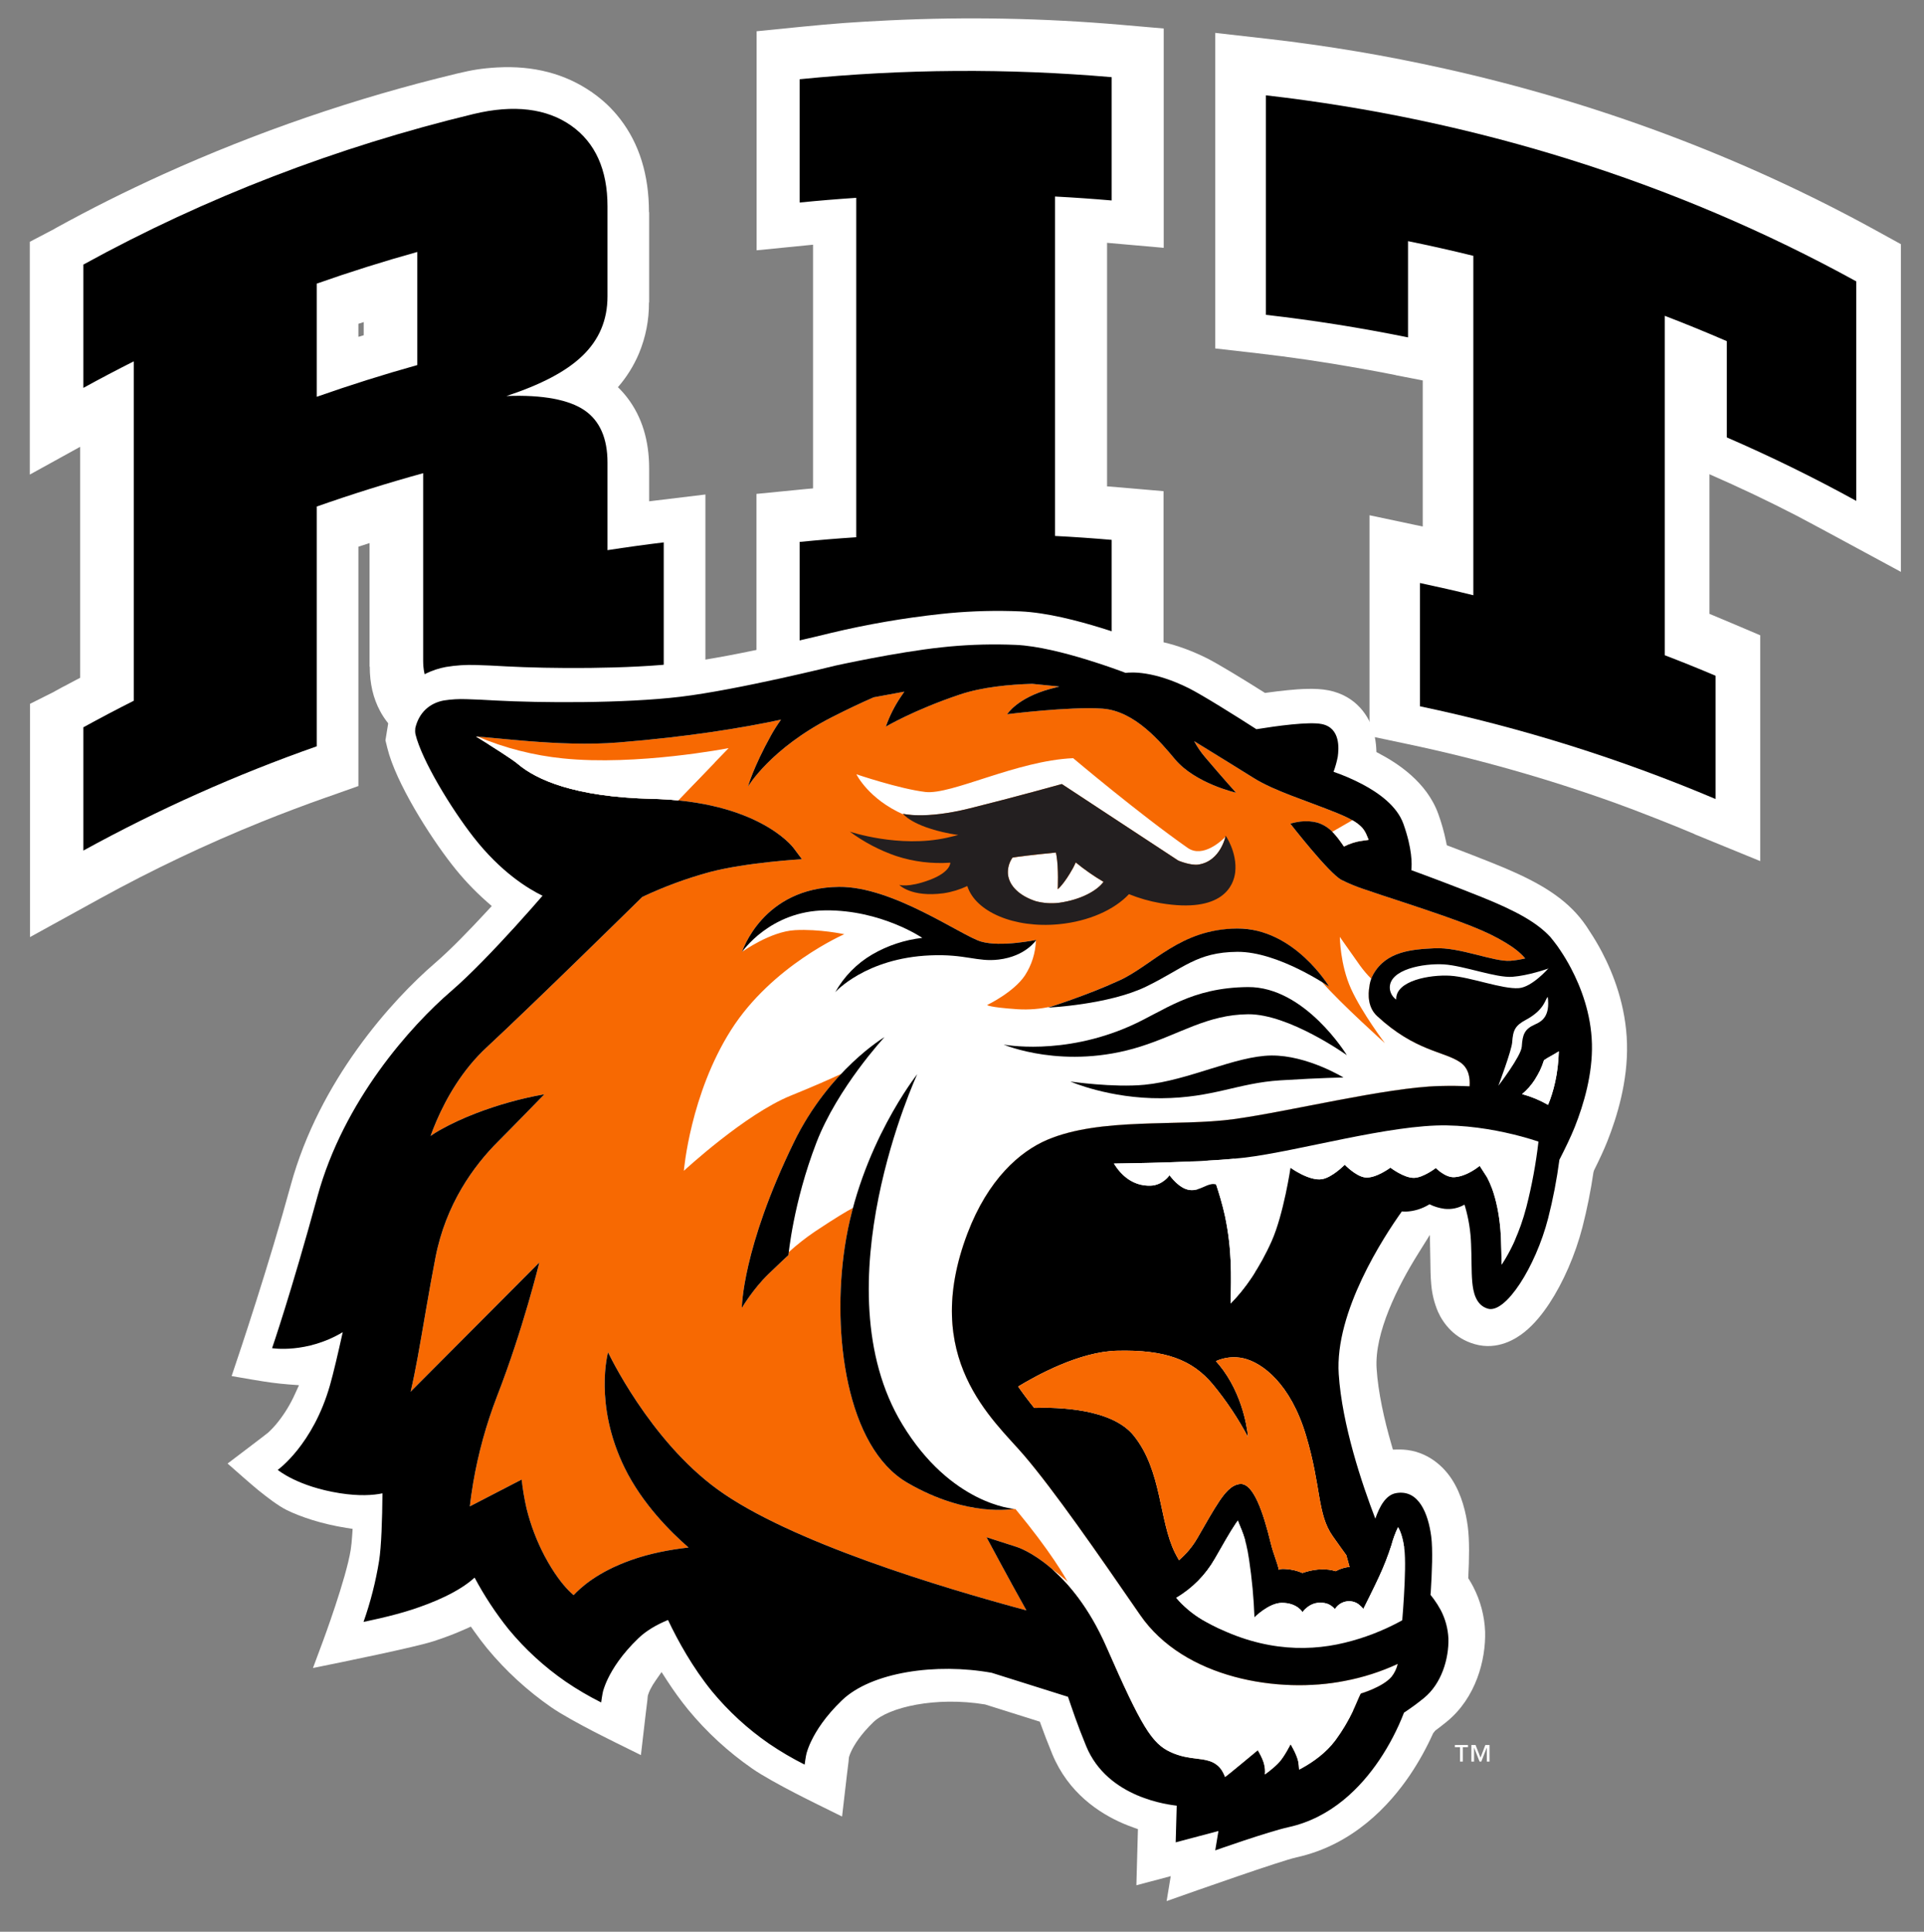<svg width="259" height="260" xmlns="http://www.w3.org/2000/svg" xmlns:xlink="http://www.w3.org/1999/xlink" xml:space="preserve" overflow="hidden"><rect width="100%" height="100%" fill="#808080" stroke="none"/><g transform="translate(-155 -114)"><path d="M64.453 22.289 64.456 22.3 64.452 22.302 64.402 22.302C51.628 25.371 39.171 29.638 27.198 35.047 24.974 36.053 22.67 37.15 20.287 38.34 19.106 38.929 17.955 39.516 16.833 40.101L16.833 42.293 23.614 38.895 23.614 98.677 20.058 100.455C18.994 100.989 17.911 101.545 16.807 102.123L16.807 104.337C21.275 102.174 25.819 100.164 30.441 98.307 32.01 97.677 33.548 97.078 35.055 96.511L35.424 96.373 35.424 64.185 39.732 62.676C43.269 61.433 46.796 60.293 50.313 59.255L52.382 58.645C53.055 58.453 52.409 58.646 54.479 58.079L54.481 58.078 62.569 55.872 62.569 88.037C63.339 87.944 64.103 87.809 64.857 87.633 70.412 86.387 75.906 85.359 81.338 84.551 81.542 84.519 81.808 84.481 82.137 84.435L82.137 80.862 81.951 80.891 74.563 82.031 74.563 62.801C74.563 61.935 74.479 61.376 74.309 61.12L74.281 61.094C73.734 60.72 72.562 60.457 70.748 60.326 70.115 60.28 69.631 60.255 69.3 60.252 68.823 60.245 68.269 60.254 67.635 60.279L67.635 60.28 67.612 60.28 67.608 60.191 65.369 47.81C67.42 47.133 69.114 46.455 70.429 45.765 71.433 45.267 72.362 44.631 73.19 43.876 73.638 43.465 73.997 42.968 74.248 42.415 74.487 41.819 74.602 41.182 74.588 40.54L74.563 40.54 74.563 28.441 74.588 28.441C74.588 26.382 74.18 24.819 73.37 23.775 73.238 23.607 73.094 23.45 72.938 23.305 72.808 23.18 72.671 23.061 72.528 22.95L72.516 22.967 72.416 22.867C71.263 22.064 69.668 21.699 67.628 21.811 67.23 21.834 66.727 21.891 66.119 21.983 65.429 22.088 64.874 22.19 64.453 22.289M61.397 9.88 61.402 9.879 61.452 9.879C62.562 9.612 63.483 9.423 64.216 9.313 65.058 9.184 65.962 9.094 66.927 9.042 71.847 8.769 76.088 9.899 79.613 12.321L79.626 12.299 79.628 12.301 79.728 12.4C80.442 12.896 81.119 13.444 81.753 14.039 82.379 14.635 82.958 15.277 83.487 15.961 86.062 19.283 87.36 23.461 87.36 28.441L87.385 28.441 87.385 40.54 87.36 40.54C87.379 42.886 86.923 45.211 86.017 47.375 85.318 49.026 84.361 50.555 83.182 51.905 83.642 52.348 84.067 52.824 84.455 53.33 86.405 55.869 87.385 59.035 87.385 62.801L87.385 67.204C87.533 67.186 87.671 67.168 87.796 67.154L94.958 66.292 94.958 95.72 89.299 96.399 89.295 96.399C87.704 96.592 86.686 96.717 86.252 96.775 85.728 96.846 84.706 96.995 83.191 97.221 77.88 98.012 72.704 98.973 67.663 100.104 65.775 100.551 63.847 100.806 61.907 100.866 59.718 100.903 57.786 100.568 56.104 99.834L56.106 99.825C53.996 98.94 52.255 97.356 51.174 95.34 50.24 93.62 49.773 91.629 49.775 89.367L49.75 89.367 49.75 72.804C49.246 72.964 48.745 73.125 48.246 73.288L48.246 105.374 43.964 106.886 43.962 106.887 43.937 106.887C42.593 107.359 41.135 107.89 39.562 108.48 38.065 109.042 36.611 109.607 35.199 110.175 27.769 113.162 20.524 116.589 13.501 120.436L4.037 125.625 4.037 94.356 7.348 92.701 7.342 92.691C7.431 92.643 7.776 92.454 8.334 92.153 9.384 91.585 7.627 92.542 9.303 91.645 9.794 91.383 10.291 91.12 10.793 90.858L10.793 59.898 4.011 63.622 4.011 32.416 7.349 30.674 7.343 30.662C9.829 29.299 12.24 28.035 14.577 26.869 16.909 25.707 19.363 24.543 21.939 23.377 34.64 17.654 47.852 13.139 61.4 9.893ZM48.246 45.158C48.483 45.087 48.721 45.014 48.961 44.943L48.961 43.178C48.721 43.254 48.483 43.332 48.246 43.408ZM43.84 60.054 43.837 60.055 41.835 53.994 35.424 53.994 35.424 34.298 39.732 32.79C43.176 31.584 46.507 30.501 49.724 29.542 50.579 29.288 51.24 29.091 51.705 28.958 51.982 28.878 52.091 28.856 53.667 28.418L53.692 28.418 53.693 28.417 61.783 26.211 61.783 54.591 57.074 55.902C54.106 56.729 50.948 57.695 47.602 58.799 46.443 59.181 45.827 59.386 45.769 59.406 44.646 59.786 44.043 59.993 43.94 60.028Z" fill="#FFFFFF" transform="matrix(1 0 0 1.004 155 114)"/><path d="M63.728 15.288C69.209 13.971 73.609 14.553 76.874 16.832 80.132 19.113 81.777 22.751 81.777 27.638L81.777 39.737C81.777 42.904 80.652 45.538 78.423 47.678 76.196 49.829 72.767 51.577 68.175 53.092 73.117 52.898 76.637 53.606 78.69 55.009 80.742 56.413 81.777 58.759 81.777 61.998L81.777 73.753C84.294 73.365 86.818 73.018 89.35 72.711L89.35 89.236C81.861 90.137 74.423 91.415 67.064 93.066 63.658 93.831 61.126 93.897 59.458 93.17 57.792 92.45 56.962 90.926 56.962 88.567L56.962 63.435C52.14 64.76 47.365 66.25 42.638 67.906L42.638 100.049C31.801 103.84 21.295 108.514 11.224 114.025L11.224 97.499C13.462 96.272 15.723 95.087 18.005 93.944L18.005 48.443C15.725 49.586 13.464 50.771 11.224 51.998L11.224 35.469C27.75 26.414 45.451 19.686 63.728 15.288M42.638 53.193C47.101 51.629 51.614 50.211 56.175 48.94L56.175 33.776C51.616 35.041 47.103 36.456 42.638 38.022Z" transform="matrix(1 0 0 1.004 155 114)"/><path d="M143.833 19.359 143.833 15.655C136.015 15.186 128.177 15.133 120.352 15.496 118.673 15.577 116.765 15.695 114.628 15.851L114.624 15.851 114.624 19.541 115.451 19.487 115.46 19.486 122.271 19.039 122.271 77.371 116.261 77.759C115.698 77.797 115.161 77.834 114.648 77.869L114.648 81.577C122.627 81.028 130.629 80.889 138.622 81.159 140.521 81.223 142.267 81.299 143.858 81.388L143.858 77.676C143.287 77.641 142.764 77.612 142.29 77.587L136.206 77.277 136.206 18.957 142.942 19.312C143.244 19.326 143.542 19.343 143.833 19.359M156.654 9.699 156.654 33.223 149.692 32.61 149.685 32.61C149.339 32.581 149.146 32.563 149.026 32.553L149.026 65.201C149.717 65.252 150.308 65.3 150.795 65.342L156.629 65.846 156.629 95.231 149.719 94.639 149.645 94.633C147.461 94.446 145.555 94.304 143.926 94.205 141.816 94.08 139.915 93.988 138.221 93.93 128.425 93.6 118.618 93.921 108.865 94.891L101.829 95.591 101.829 66.211 107.62 65.644 107.62 65.641 108.71 65.538C108.948 65.515 108.86 65.526 109.449 65.473L109.449 32.806C109.248 32.825 109.053 32.842 108.865 32.861L101.853 33.555 101.853 4.19 107.613 3.616 107.686 3.608C109.951 3.383 111.964 3.206 113.725 3.077 115.502 2.949 117.511 2.832 119.752 2.727 130.093 2.234 140.455 2.43 150.77 3.312L156.654 3.82Z" fill="#FFFFFF" transform="matrix(1 0 0 1.004 155 114)"/><path d="M149.645 10.345 149.645 26.873C147.106 26.653 144.563 26.477 142.017 26.344L142.017 71.849C144.562 71.979 147.105 72.154 149.645 72.374L149.645 88.901C135.665 87.697 121.603 87.79 107.641 89.178L107.641 72.65C110.175 72.397 112.715 72.188 115.262 72.022L115.262 26.52C112.719 26.688 110.178 26.898 107.641 27.15L107.641 10.623C121.603 9.235 135.665 9.142 149.645 10.345" transform="matrix(1 0 0 1.004 155 114)"/><path d="M224.135 96.495 224.135 93.667C223.432 93.391 222.533 93.043 221.428 92.622L217.296 91.044 217.296 31.823 225.986 35.15C227.967 35.907 230.032 36.735 232.183 37.633L233.395 38.148C234.811 38.749 233.974 38.383 234.58 38.646L234.756 38.746 234.756 38.746 238.463 40.475 238.463 53.273C239.996 53.973 241.533 54.696 243.072 55.443L243.072 40.344C226.865 31.891 209.614 25.615 191.764 21.68 188.198 20.89 184.467 20.169 180.573 19.518 179.195 19.287 177.809 19.07 176.412 18.866L176.412 35.36C178.53 35.656 180.637 35.978 182.731 36.326L182.731 23.313 190.394 24.864C191.959 25.179 193.468 25.5 194.923 25.827 196.754 26.238 198.266 26.589 199.459 26.882L204.344 28.079 204.344 86.758 197.134 84.982 197.134 88.351C205.489 90.31 213.727 92.746 221.804 95.647 222.628 95.943 223.405 96.225 224.135 96.495M236.956 89.388 236.956 115.438 228.141 111.846 228.139 111.846 228.063 111.796C226.611 111.181 224.855 110.472 222.795 109.669 220.706 108.853 218.941 108.185 217.498 107.667 208.34 104.385 198.967 101.737 189.446 99.741L184.361 98.672 184.361 69.074 191.522 70.584 191.522 51.001 187.939 50.31 187.936 50.31 187.886 50.286C187.563 50.221 186.701 50.054 185.299 49.787 185.031 49.736 184.17 49.582 182.706 49.323 178.202 48.523 173.725 47.869 169.274 47.361L163.591 46.711 163.591 4.409 170.702 5.213 170.708 5.214 170.732 5.214C174.673 5.664 178.655 6.225 182.676 6.897 186.499 7.536 190.446 8.308 194.518 9.211 214.763 13.704 234.367 20.937 252.563 30.91L255.894 32.736 255.894 76.664 246.452 71.581 246.452 71.579 246.402 71.554C246.002 71.336 245.23 70.922 244.085 70.313 242.749 69.604 241.966 69.191 241.747 69.078 238.011 67.157 234.134 65.323 230.12 63.576L230.12 82.291C230.909 82.615 231.881 83.021 233.024 83.503L236.956 85.165Z" fill="#FFFFFF" transform="matrix(1 0 0 1.004 155 114)"/><path d="M230.947 90.592 230.947 107.116C218.111 101.705 204.783 97.542 191.151 94.684L191.151 78.158C193.551 78.664 195.946 79.21 198.335 79.797L198.335 34.296C195.414 33.58 192.484 32.924 189.543 32.328L189.543 45.23C183.21 43.945 176.83 42.937 170.402 42.205L170.402 12.778C198.166 15.945 225.323 24.261 249.883 37.723L249.883 67.15C244.204 64.037 238.394 61.199 232.454 58.638L232.454 45.734C229.695 44.543 226.913 43.411 224.108 42.338L224.108 87.842C226.402 88.718 228.683 89.634 230.947 90.592" transform="matrix(1 0 0 1.004 155 114)"/><path d="M200.514 236.156 200.514 233.931 199.951 233.931 199.297 235.623 198.632 233.931 198.066 233.931 198.066 236.156 198.432 236.156 198.432 234.297 198.442 234.297 199.173 236.156 199.406 236.156 200.136 234.297 200.147 234.297 200.147 236.156 200.514 236.156M197.612 234.226 197.612 233.931 195.849 233.931 195.849 234.226 196.546 234.226 196.546 236.156 196.913 236.156 196.913 234.226Z" fill="#FFFFFF" fill-rule="evenodd" transform="matrix(1 0 0 1.004 155 114)"/><path d="M195.441 198.311C196.804 200.399 197.348 202.866 197.584 204.634 197.833 206.478 197.769 209.105 197.662 211.275L197.648 211.563 197.798 211.807C197.99 212.118 198.17 212.425 198.316 212.712 199.29 214.578 199.839 216.636 199.92 218.741 200.017 222.509 198.701 227.594 194.763 230.798 194.2 231.256 193.68 231.657 193.217 231.993L192.922 232.359C192.045 234.305 191.004 236.173 189.811 237.943 187.058 241.994 182.172 247.314 174.544 248.989 172.431 249.452 161.13 253.414 157.045 254.856L157.6 251.511 152.975 252.736 153.184 245.207 152.552 244.983C152.117 244.831 151.672 244.658 151.22 244.467 147.93 243.061 143.794 240.326 141.65 235.141 141.002 233.573 140.525 232.318 140.134 231.235L139.98 230.805 132.599 228.493C125.91 227.402 119.646 228.878 117.584 230.854 115.824 232.542 114.988 233.941 114.605 234.739 114.482 234.989 114.38 235.248 114.297 235.512 114.271 235.631 114.256 235.752 114.252 235.873L114.229 236.134 114.007 237.938 113.355 243.52C111.609 242.666 108.374 241.077 106.955 240.34 105.059 239.356 102.659 238.064 101.282 237.106 98.051 234.88 95.143 232.219 92.64 229.198 91.624 227.951 90.676 226.649 89.8 225.299L89.055 224.152 88.272 225.271C87.992 225.662 87.743 226.072 87.527 226.501 87.403 226.751 87.3 227.01 87.219 227.276 87.193 227.395 87.177 227.514 87.173 227.635L87.151 227.896 86.928 229.698 86.276 235.284C84.53 234.43 81.295 232.839 79.876 232.102 77.98 231.118 75.579 229.828 74.204 228.871 70.973 226.644 68.065 223.981 65.561 220.962 64.948 220.212 64.37 219.446 63.825 218.679L63.386 218.059 62.693 218.37C61.279 219 59.831 219.551 58.356 220.022 55.92 220.815 46.056 222.821 42.13 223.609L43.48 219.998C43.513 219.91 46.594 211.639 47.211 207.765 47.295 207.238 47.362 206.568 47.412 205.801L47.468 204.959 46.635 204.828C43.25 204.299 40.409 203.317 38.614 202.445 37.456 201.878 35.889 200.673 34.766 199.767 33.921 199.085 31.82 197.241 30.636 196.199L32.737 194.614 34.394 193.359C35.156 192.782 36.014 192.128 36.13 192.024 36.6 191.587 37.037 191.114 37.436 190.61 38.339 189.472 39.097 188.226 39.696 186.903L40.249 185.696 38.925 185.599C38.09 185.536 37.265 185.442 36.579 185.354 35.443 185.209 32.702 184.74 31.181 184.47 32.352 181.038 36.211 169.547 39.131 158.903 42.995 144.811 52.778 134.064 58.56 129.109 60.587 127.372 63.183 124.713 65.552 122.159L66.197 121.464 65.484 120.839C63.788 119.345 62.234 117.695 60.844 115.913 57.797 112.031 53.278 104.905 52.141 100.279L51.886 99.243 52.255 96.996C53.182 92.651 56.307 90.107 60.028 89.412 61.373 89.189 62.736 89.102 64.099 89.151 65.264 89.173 66.621 89.251 68.186 89.335 73.845 89.639 84.577 89.735 91.879 88.865 99.232 87.989 111.882 84.848 111.882 84.848 116.759 83.69 121.703 82.841 126.686 82.306L127.408 82.233 127.773 82.196C130.96 81.903 134.164 81.824 137.362 81.96 140.942 82.115 145.187 83.246 148.178 84.162 149.885 84.685 151.371 85.199 152.378 85.56L152.685 85.614C154.831 85.625 158.216 86.128 162.512 88.261 164.017 89.022 167.274 90.999 170.007 92.717L170.291 92.895 170.624 92.849C171.509 92.728 172.438 92.612 173.333 92.525 174.861 92.374 177.115 92.203 178.841 92.545 182.576 93.284 184.37 96.043 184.967 98.35 185.128 98.989 185.228 99.642 185.263 100.3L185.289 100.82 185.748 101.065C187.987 102.254 192.064 104.772 193.63 109.154 194.062 110.346 194.405 111.569 194.659 112.811L194.759 113.313 195.239 113.493C196.994 114.156 198.931 114.902 200.951 115.708 205.824 117.652 209.503 119.538 212.121 122.369 212.819 123.127 213.44 123.95 213.979 124.827 214.578 125.724 215.131 126.651 215.635 127.604 217.177 130.526 218.886 134.843 219.019 139.923 219.152 144.948 217.672 149.743 216.365 153.021 215.92 154.14 215.267 155.529 214.588 156.88L214.502 157.157C214.139 159.629 213.646 162.08 213.024 164.5 212.052 168.244 210.415 171.945 208.571 174.733 207.664 176.106 206.546 177.507 205.23 178.562 204.13 179.447 201.626 181.084 198.51 180.193 195.813 179.42 194.31 177.484 193.57 175.839 193.066 174.658 192.76 173.402 192.663 172.122 192.566 171.121 192.565 169.922 192.541 168.645L192.482 165.545 190.836 168.174C188.198 172.385 184.997 178.67 185.313 183.477 185.522 186.675 186.33 190.286 187.311 193.656L187.509 194.333 188.215 194.319C191.582 194.248 194.053 196.184 195.441 198.311" fill="#FFFFFF" transform="matrix(1 0 0 1.004 155 114)"/><path d="M188.158 223.061C188.013 223.69 187.73 224.278 187.33 224.784 186.136 226.181 183.192 227.034 183.192 227.034 183.192 227.034 183.151 227.031 182.583 228.365 181.835 230.123 180.884 231.788 179.744 233.323 178.505 234.975 176.786 236.187 175.315 236.999L174.88 237.228C174.861 236.871 174.823 236.514 174.765 236.16 174.566 235.182 173.732 233.823 173.732 233.823 173.732 233.823 172.967 235.35 172.261 236.165 171.592 236.933 170.441 237.75 170.28 237.873 170.24 237.75 170.394 237.534 170.183 236.564 170.002 235.725 169.314 234.628 169.314 234.628 169.314 234.628 165.082 238.137 164.915 238.216 164.808 237.936 164.678 237.665 164.524 237.408 164.125 236.754 163.493 236.275 162.757 236.065 162.477 235.978 162.192 235.913 161.903 235.868 161.659 235.828 161.391 235.797 161.104 235.761 160.553 235.704 160.006 235.619 159.465 235.505 158.816 235.367 158.184 235.158 157.581 234.88 155.069 233.735 153.664 231.48 148.963 220.796 144.152 209.857 137.255 207.5 136.874 207.383L132.797 206.078C132.797 206.078 135.921 211.9 138.167 215.88 126.672 212.806 106.305 206.692 96.6 199.673 87.376 193.002 81.853 181.284 81.853 181.284 81.853 181.284 79.895 188.26 84.089 196.783 86.458 201.597 90.314 205.406 92.689 207.459 90.109 207.747 87.448 208.26 84.96 209.141 80.371 210.762 78.136 212.865 77.22 213.837 76.981 213.64 76.754 213.432 76.539 213.209 75.728 212.382 74.582 210.962 73.322 208.612 72.256 206.596 71.438 204.456 70.887 202.243 70.591 200.958 70.37 199.658 70.225 198.346L63.245 201.944C63.338 201.124 63.48 200.046 63.702 198.764 64.384 194.806 65.458 190.928 66.909 187.184 70.43 178.173 72.604 169.242 72.604 169.242L55.278 186.57C55.609 185.164 55.922 183.596 56.233 181.915 56.965 177.936 57.706 173.24 58.624 168.561 60.02 161.44 63.721 156.329 67.088 152.991 68.77 151.322 73.281 146.699 73.281 146.699 71.658 146.982 70.051 147.349 68.465 147.795 65.828 148.536 62.392 149.721 59.223 151.492 58.787 151.735 58.368 152.002 57.959 152.285 58.186 151.661 58.456 150.971 58.775 150.233 60.088 147.211 62.213 143.461 65.478 140.437 71.933 134.465 85.073 121.601 86.462 120.241 89.393 118.864 92.439 117.746 95.566 116.901 100.545 115.601 107.953 115.184 107.953 115.184L106.802 113.656C106.627 113.425 101.936 107.418 87.808 107.09 77.29 106.847 72.174 104.506 69.702 102.409 68.944 101.766 66.189 100.034 64.081 98.738 65.839 98.86 68.33 99.136 71.177 99.361 74.907 99.653 79.213 99.858 83.246 99.534 92.734 98.769 99.978 97.579 105.138 96.477 104.649 97.147 104.202 97.847 103.798 98.572 101.388 102.891 100.687 105.456 100.687 105.456 100.687 105.456 103.675 100.368 111.986 96.144 114.128 95.057 116.002 94.183 117.614 93.482L121.736 92.725C121.595 92.934 121.442 93.158 121.274 93.398 120.425 94.643 119.742 95.994 119.243 97.416 119.243 97.416 122.991 95.189 129.22 93.106 132.211 92.106 135.906 91.762 138.942 91.674L142.609 92.035C142.241 92.129 141.854 92.228 141.431 92.341 136.932 93.543 135.579 95.749 135.579 95.749 135.579 95.749 143.972 94.695 148.385 94.997 152.796 95.298 156.291 99.555 158.18 101.792 160.911 105.032 166.39 106.269 166.39 106.269 166.39 106.269 164.704 104.419 162.234 101.519 161.663 100.856 161.165 100.132 160.752 99.361 163.901 101.291 167.397 103.438 168.738 104.28 170.177 105.182 171.96 105.935 173.856 106.665 175.742 107.391 177.824 108.121 179.96 108.981 182.046 109.82 182.921 110.45 183.389 110.986 183.614 111.252 183.798 111.55 183.938 111.87 184.042 112.096 184.14 112.336 184.241 112.585 183.983 112.635 183.724 112.673 183.465 112.698 182.576 112.81 181.713 113.076 180.915 113.485 180.723 113.208 180.526 112.918 180.309 112.63 180.071 112.303 179.812 111.991 179.535 111.696 178.95 111.035 178.195 110.545 177.353 110.28 176.597 110.085 175.811 110.035 175.036 110.135 174.583 110.193 174.134 110.286 173.696 110.412 173.696 110.412 178.862 117.043 180.578 117.954 181.594 118.46 182.645 118.89 183.726 119.24 185.043 119.699 186.715 120.235 188.873 120.943 197.489 123.774 200.129 124.845 202.662 126.365 203.717 126.998 204.605 127.649 205.316 128.485 204.66 128.64 203.994 128.747 203.32 128.803 201.112 128.974 196.508 126.951 193.116 127.123 190.142 127.271 186.594 127.492 184.845 130.649 184.79 130.749 184.745 130.848 184.7 130.946 184.698 130.941 184.695 130.931 184.695 130.931 184.695 130.931 184.664 131.006 184.622 131.13 184.486 131.473 184.394 131.832 184.351 132.198 184.146 133.354 184.128 135.055 185.382 136.212 190.524 140.951 194.392 140.911 196.579 142.416 197.733 143.209 197.914 144.542 197.829 145.629 196.597 145.569 195.251 145.552 193.78 145.592 190.194 145.685 185.137 146.539 180.026 147.503 174.958 148.458 169.841 149.52 166.081 150.033 158.571 151.057 148.211 149.764 141.025 152.782 137.259 154.364 133.002 158.121 130.248 165.321 127.055 173.673 127.896 179.931 130.102 184.715 131.201 187.098 132.628 189.096 134.029 190.793 135.416 192.472 136.793 193.87 137.823 195.065 141.907 199.817 147.729 208.182 153.473 216.486 159.393 225.052 172.196 227.086 181.013 225.34 183.479 224.878 185.879 224.111 188.158 223.061Z" fill="#F76902" transform="matrix(1 0 0 1.004 155 114)"/><path d="M153.473 216.486C147.729 208.182 141.907 199.817 137.823 195.065 136.793 193.87 135.416 192.472 134.029 190.793 132.628 189.096 131.201 187.098 130.102 184.715 127.896 179.931 127.055 173.673 130.248 165.321 133.002 158.121 137.259 154.364 141.025 152.782 148.211 149.764 158.571 151.057 166.081 150.033 169.841 149.52 174.958 148.458 180.026 147.503 182.655 147.007 185.27 146.541 187.68 146.193L187.677 146.191C188.008 146.143 188.328 146.102 188.652 146.058 188.852 146.032 189.056 146.002 189.253 145.976 189.628 145.929 189.989 145.89 190.351 145.85 190.522 145.832 190.702 145.808 190.871 145.791 191.251 145.753 191.615 145.723 191.978 145.695 192.109 145.685 192.252 145.67 192.385 145.659 192.869 145.626 193.337 145.603 193.78 145.592 194.45 145.573 195.087 145.57 195.706 145.574 195.908 145.576 196.099 145.582 196.294 145.585 196.693 145.593 197.083 145.603 197.462 145.618 197.582 145.623 197.714 145.623 197.829 145.629 197.914 144.542 197.733 143.209 196.579 142.416 194.392 140.911 190.524 140.951 185.382 136.212 184.128 135.055 184.146 133.354 184.351 132.198 184.392 131.862 184.475 131.532 184.596 131.215 184.044 130.666 183.538 130.073 183.08 129.443 180.78 126.212 180.362 125.595 180.362 125.595 180.362 125.595 180.395 129.313 181.868 132.553 183.344 135.792 186.426 139.844 186.426 139.844 186.426 139.844 180.544 134.581 177.968 131.657 178.568 132.026 178.929 132.272 178.929 132.272 178.929 132.272 175.262 126.168 169.127 124.768 168.294 124.56 167.438 124.463 166.579 124.48 166.562 124.48 166.136 124.494 166.075 124.498 158.706 124.75 155.152 129.397 150.701 131.432 147.735 132.752 144.701 133.912 141.612 134.909 140.09 135.262 138.524 135.392 136.964 135.295 133.036 135.028 132.883 134.73 132.883 134.73 132.883 134.73 136.473 133.023 137.976 130.757 138.885 129.36 139.394 127.742 139.448 126.077 139.482 126.029 139.503 125.999 139.503 125.999 139.503 125.999 134.72 127.006 132.061 126.224 129.402 125.444 120.212 118.829 112.955 118.892 102.619 118.982 99.882 127.631 99.882 127.631 99.882 127.631 99.954 127.525 100.091 127.352L99.975 127.558C99.975 127.558 103.713 124.875 107.017 124.695 110.321 124.517 113.654 125.239 113.654 125.239 113.654 125.239 103.92 129.441 98.414 138.073 92.909 146.707 92.058 156.958 92.058 156.958 92.058 156.958 100.299 149.353 106.46 146.874 109.635 145.595 111.843 144.613 113.242 143.959 110.667 146.678 108.519 149.771 106.87 153.133 99.882 167.423 99.864 175.341 99.864 175.341 99.864 175.341 101.369 172.793 103.453 170.789 105.537 168.784 106.138 168.259 106.138 168.259 106.138 168.259 106.154 168.111 106.182 167.854 107.292 166.85 108.474 165.926 109.716 165.09 112.564 163.202 114.051 162.333 114.822 161.93 114.356 163.65 113.988 165.395 113.719 167.158 111.961 178.777 113.93 194.008 122.129 198.767 129.7 203.158 135.526 202.427 136.379 202.289 136.49 202.293 136.596 202.298 136.703 202.305 141.31 207.851 143.399 211.346 144.292 213.088 145.883 214.998 147.516 217.506 148.963 220.796 153.664 231.48 155.069 233.735 157.581 234.88 158.184 235.158 158.816 235.367 159.465 235.505 160.006 235.619 160.553 235.704 161.104 235.761 161.391 235.797 161.659 235.828 161.903 235.868 162.192 235.913 162.477 235.978 162.757 236.065 163.493 236.275 164.125 236.754 164.524 237.408 164.678 237.665 164.808 237.936 164.915 238.216 165.082 238.137 169.314 234.628 169.314 234.628 169.314 234.628 170.002 235.725 170.183 236.564 170.394 237.534 170.24 237.75 170.28 237.873 170.441 237.75 171.592 236.933 172.261 236.165 172.967 235.35 173.732 233.823 173.732 233.823 173.732 233.823 174.566 235.182 174.765 236.16 174.823 236.514 174.861 236.871 174.88 237.228L175.315 236.999C176.786 236.187 178.505 234.975 179.744 233.323 180.884 231.788 181.835 230.123 182.583 228.365 183.151 227.031 183.192 227.034 183.192 227.034 183.192 227.034 186.136 226.181 187.33 224.784 187.73 224.277 188.013 223.688 188.158 223.059 185.879 224.111 183.479 224.878 181.013 225.34 172.196 227.086 159.393 225.052 153.473 216.486Z" fill="#FFFFFF" transform="matrix(1 0 0 1.004 155 114)"/><path d="M214.298 139.935C214.193 135.884 212.815 132.328 211.482 129.804 211.035 128.956 210.541 128.134 210.002 127.341 209.673 126.797 208.721 125.636 208.721 125.636 206.932 123.699 204.184 122.146 199.351 120.216 195.785 118.794 192.492 117.564 189.987 116.651 190.077 115.854 190.12 113.806 188.923 110.454 188.06 108.032 185.568 106.285 183.427 105.151 182.167 104.49 180.86 103.927 179.515 103.465 179.765 102.798 179.957 102.111 180.088 101.411 180.212 100.464 180.511 97.576 177.919 97.064 176.189 96.721 171.839 97.321 169.133 97.757 166.339 95.964 161.883 93.191 160.061 92.273 155.309 89.912 152.28 90.105 151.528 90.206 150.98 89.997 148.939 89.237 146.381 88.454 143.399 87.541 139.657 86.578 136.764 86.453 133.776 86.326 130.782 86.399 127.804 86.672L126.742 86.781C120.69 87.421 112.461 89.231 112.461 89.231 112.461 89.231 99.287 92.49 91.614 93.405 83.947 94.318 72.68 94.229 66.738 93.91 65.226 93.829 63.914 93.751 62.788 93.73 61.769 93.689 60.748 93.747 59.74 93.905 57.806 94.267 56.395 95.546 55.905 97.604 55.872 97.881 55.879 98.161 55.928 98.435 56.797 101.959 60.757 108.423 63.757 112.243 67.429 116.924 71.103 119.15 73.035 120.082 72.204 121.04 70.868 122.554 69.304 124.268 66.637 127.185 63.34 130.636 60.729 132.874 55.317 137.512 46.259 147.539 42.734 160.392 39.156 173.437 36.625 180.735 36.625 180.735 36.625 180.735 41.281 181.49 46.136 178.593 45.499 181.461 44.884 184.075 44.421 185.696 42.135 193.699 37.389 197.049 37.389 197.049 37.389 197.049 40.032 199.28 45.763 200.178 48.343 200.58 50.202 200.459 51.486 200.195 51.453 203.721 51.337 207.329 51.031 209.248 50.58 212.029 49.879 214.768 48.938 217.425 48.938 217.425 52.584 216.714 55.449 215.783 58.275 214.866 61.731 213.451 63.889 211.492 65.195 213.936 66.727 216.253 68.463 218.413 70.684 221.089 73.264 223.448 76.128 225.42 77.662 226.463 79.265 227.4 80.926 228.227 80.926 228.227 81.088 227.046 81.188 226.691 81.353 226.138 81.562 225.601 81.814 225.081 82.472 223.707 83.693 221.771 85.937 219.62 86.974 218.629 88.347 217.816 89.924 217.172 91.253 219.958 93.234 223.543 95.853 226.746 98.074 229.422 100.653 231.779 103.517 233.751 105.053 234.792 106.656 235.731 108.316 236.56 108.316 236.56 108.476 235.377 108.579 235.022 108.742 234.469 108.951 233.932 109.204 233.413 109.862 232.04 111.083 230.103 113.328 227.951 117.303 224.137 126.055 222.906 133.502 224.253 137.291 225.441 140.893 226.57 143.77 227.471 144.36 229.175 144.945 231.004 146.216 234.084 149.131 241.127 157.559 241.946 158.403 242.065L158.265 246.982 164.022 245.459 163.589 248.056C163.589 248.056 170.691 245.554 173.468 244.943 179.287 243.669 183.232 239.547 185.665 235.966 187.012 233.974 188.131 231.836 189.001 229.593 189.94 228.982 190.845 228.321 191.712 227.611 194.036 225.717 195.049 222.398 194.979 219.654 194.916 218.318 194.561 217.011 193.936 215.83 193.661 215.322 193.352 214.835 193.01 214.371 192.919 214.248 192.753 214.032 192.566 213.796 192.577 213.689 192.591 213.59 192.598 213.482 192.767 210.852 192.895 207.685 192.663 205.952 192.263 202.975 191.018 199.641 187.953 200.162 186.544 200.4 185.724 201.932 185.138 203.588 183.356 198.967 180.658 191.009 180.212 184.196 179.668 175.84 186.297 165.769 188.707 162.406 188.878 162.422 189.049 162.429 189.222 162.427 190.358 162.385 191.465 162.045 192.43 161.441 193.06 161.752 193.735 161.957 194.433 162.049 195.371 162.16 196.32 161.964 197.139 161.49L197.22 161.732C197.702 163.375 197.974 165.072 198.03 166.783 198.118 168.641 198.059 170.456 198.19 171.867 198.311 173.143 198.634 174.967 200.297 175.441 202.669 176.122 206.706 169.863 208.4 163.329 209.063 160.743 209.571 158.119 209.92 155.472 210.684 153.986 211.484 152.35 211.986 151.087 213.195 148.057 214.404 143.98 214.298 139.935ZM206.606 144.747C206.867 144.314 207.11 143.913 207.297 143.524 207.511 143.074 207.694 142.609 207.842 142.133 208.136 141.929 208.443 141.744 208.759 141.577 209.106 141.383 209.476 141.171 209.84 140.942 209.757 144.01 209.105 146.402 208.393 148.116 207.293 147.489 206.116 147.004 204.891 146.674 205.56 146.124 206.138 145.474 206.606 144.747ZM188.158 223.061C188.013 223.69 187.73 224.278 187.33 224.784 186.136 226.181 183.192 227.034 183.192 227.034 183.192 227.034 183.151 227.031 182.583 228.365 181.835 230.123 180.884 231.788 179.744 233.323 178.505 234.975 176.786 236.187 175.315 236.999L174.88 237.228C174.861 236.871 174.823 236.514 174.765 236.16 174.566 235.182 173.732 233.823 173.732 233.823 173.732 233.823 172.967 235.35 172.261 236.165 171.592 236.933 170.441 237.75 170.28 237.873 170.24 237.75 170.394 237.534 170.183 236.564 170.002 235.725 169.314 234.628 169.314 234.628 169.314 234.628 165.082 238.137 164.915 238.216 164.808 237.936 164.678 237.665 164.524 237.408 164.125 236.754 163.493 236.275 162.756 236.065 162.477 235.978 162.192 235.913 161.903 235.868 161.659 235.828 161.391 235.797 161.104 235.761 160.553 235.704 160.006 235.619 159.464 235.505 158.816 235.367 158.184 235.158 157.581 234.88 155.069 233.735 153.664 231.48 148.963 220.796 144.152 209.857 137.255 207.5 136.874 207.383L132.797 206.078C132.797 206.078 135.921 211.9 138.167 215.88 126.672 212.806 106.305 206.692 96.6 199.673 87.376 193.002 81.853 181.284 81.853 181.284 81.853 181.284 79.895 188.26 84.088 196.783 86.458 201.597 90.314 205.406 92.689 207.459 90.109 207.747 87.448 208.26 84.96 209.141 80.371 210.762 78.136 212.865 77.22 213.837 76.981 213.64 76.754 213.432 76.539 213.209 75.728 212.382 74.582 210.962 73.322 208.612 72.256 206.596 71.438 204.456 70.887 202.243 70.591 200.958 70.37 199.658 70.225 198.346L63.245 201.944C63.338 201.124 63.48 200.046 63.702 198.764 64.384 194.806 65.458 190.928 66.909 187.184 70.43 178.173 72.604 169.242 72.604 169.242L55.278 186.57C55.609 185.164 55.922 183.596 56.233 181.915 56.965 177.936 57.706 173.24 58.624 168.561 60.02 161.44 63.721 156.329 67.088 152.991 68.77 151.322 73.281 146.699 73.281 146.699 71.658 146.982 70.051 147.349 68.465 147.795 65.828 148.536 62.392 149.721 59.223 151.492 58.787 151.735 58.368 152.002 57.959 152.285 58.186 151.661 58.456 150.971 58.775 150.233 60.088 147.211 62.213 143.461 65.478 140.437 71.933 134.465 85.073 121.601 86.462 120.241 89.393 118.864 92.439 117.746 95.566 116.901 100.545 115.601 107.953 115.184 107.953 115.184L106.802 113.656C106.627 113.425 101.936 107.418 87.808 107.09 77.29 106.847 72.174 104.506 69.702 102.409 68.944 101.766 66.189 100.034 64.081 98.738 65.839 98.86 68.33 99.136 71.177 99.361 74.907 99.653 79.213 99.858 83.246 99.534 92.734 98.769 99.978 97.579 105.138 96.477 104.649 97.147 104.202 97.847 103.798 98.572 101.388 102.891 100.687 105.456 100.687 105.456 100.687 105.456 103.675 100.368 111.986 96.144 114.128 95.057 116.002 94.183 117.614 93.482L121.736 92.725C121.595 92.934 121.442 93.158 121.274 93.398 120.425 94.643 119.742 95.994 119.243 97.416 119.243 97.416 122.991 95.189 129.22 93.106 132.211 92.106 135.906 91.762 138.942 91.674L142.609 92.035C142.241 92.129 141.854 92.228 141.431 92.341 136.932 93.543 135.579 95.749 135.579 95.749 135.579 95.749 143.972 94.695 148.385 94.997 152.796 95.298 156.291 99.555 158.18 101.792 160.911 105.032 166.39 106.269 166.39 106.269 166.39 106.269 164.704 104.419 162.234 101.519 161.663 100.856 161.165 100.132 160.752 99.361 163.901 101.291 167.397 103.438 168.738 104.28 170.177 105.182 171.96 105.935 173.856 106.665 175.742 107.391 177.824 108.121 179.96 108.981 182.046 109.82 182.921 110.45 183.389 110.986 183.614 111.252 183.798 111.55 183.938 111.87 184.042 112.096 184.14 112.336 184.241 112.585 183.983 112.635 183.724 112.673 183.465 112.698 182.576 112.81 181.713 113.076 180.915 113.485 180.723 113.208 180.526 112.918 180.309 112.63 180.071 112.303 179.812 111.991 179.535 111.696 178.95 111.035 178.195 110.545 177.353 110.28 176.597 110.085 175.811 110.035 175.036 110.135 174.583 110.193 174.134 110.286 173.696 110.412 173.696 110.412 178.862 117.043 180.578 117.954 181.594 118.46 182.645 118.89 183.726 119.24 185.043 119.699 186.715 120.235 188.873 120.943 197.489 123.774 200.129 124.845 202.662 126.365 203.717 126.998 204.605 127.649 205.316 128.485 204.66 128.64 203.994 128.747 203.32 128.803 201.112 128.974 196.508 126.951 193.116 127.123 190.142 127.271 186.594 127.492 184.845 130.649 184.79 130.749 184.745 130.848 184.7 130.946 184.698 130.941 184.695 130.931 184.695 130.931 184.695 130.931 184.664 131.006 184.622 131.13 184.486 131.473 184.394 131.832 184.351 132.198 184.146 133.354 184.128 135.055 185.382 136.212 190.524 140.951 194.392 140.911 196.579 142.416 197.733 143.209 197.914 144.542 197.829 145.629 196.597 145.569 195.251 145.552 193.78 145.592 190.194 145.685 185.137 146.539 180.026 147.503 174.958 148.458 169.841 149.52 166.081 150.033 158.571 151.057 148.211 149.764 141.025 152.782 137.259 154.364 133.002 158.121 130.248 165.321 127.055 173.673 127.896 179.931 130.102 184.715 131.201 187.098 132.628 189.096 134.029 190.793 135.416 192.472 136.793 193.87 137.823 195.065 141.907 199.817 147.729 208.182 153.473 216.486 159.393 225.052 172.196 227.086 181.013 225.34 183.479 224.878 185.879 224.111 188.158 223.061ZM181.234 208.481 181.676 210.066C181.597 210.073 181.526 210.07 181.443 210.08 180.868 210.163 180.312 210.349 179.805 210.629 179.206 210.45 178.581 210.363 177.955 210.379 177.225 210.396 176.502 210.51 175.802 210.721 175.626 210.772 175.467 210.824 175.329 210.871 174.616 210.564 173.853 210.384 173.076 210.343 172.496 210.311 172.576 210.315 172.135 210.438 172.029 209.681 171.418 208.326 171.082 206.944 170.052 202.685 168.721 198.862 166.989 198.941 165.752 199 164.806 200.262 164.111 201.29 163.313 202.471 162.367 204.147 161.202 206.166 160.549 207.298 159.707 208.309 158.711 209.153 158.527 208.84 158.344 208.516 158.166 208.162 156.001 203.811 156.433 197.17 152.616 192.453 149.663 188.804 142.367 188.633 139.219 188.74 138.42 187.758 137.699 186.801 137.056 185.876 139.554 184.363 145.329 181.208 150.327 181.077 156.907 180.906 160.507 182.307 163.257 185.575 165.073 187.768 166.664 190.139 168.003 192.651 168.003 192.651 167.683 187.854 164.692 183.717 164.392 183.303 164.046 182.887 163.682 182.471 164.839 181.949 166.133 181.816 167.373 182.089 169.953 182.678 173.729 185.518 175.802 192.411 177.878 199.302 177.301 202.959 179.394 205.919 180.207 207.069 180.803 207.894 181.234 208.481Z" transform="matrix(1 0 0 1.004 155 114)"/><path d="M179.535 111.696C179.812 111.991 180.071 112.303 180.309 112.63 180.526 112.918 180.723 113.208 180.915 113.485 181.713 113.076 182.576 112.81 183.465 112.698 183.724 112.673 183.985 112.635 184.241 112.585 184.14 112.336 184.042 112.096 183.938 111.87 183.798 111.55 183.614 111.252 183.389 110.986 182.999 110.572 182.545 110.225 182.042 109.96L179.344 111.508C179.406 111.571 179.475 111.631 179.535 111.696Z" fill="#FFFFFF" transform="matrix(1 0 0 1.004 155 114)"/><path d="M208.348 129.714 208.417 129.846C208.417 129.846 206.235 132.328 204.472 132.465 202.246 132.639 197.936 130.97 195.229 130.804 192.523 130.638 187.837 131.453 187.951 134.001 187.449 133.651 187.131 133.093 187.088 132.483 186.976 129.936 191.662 129.119 194.366 129.286 197.073 129.452 201.385 131.121 203.609 130.947 205.713 130.783 208.148 129.939 208.397 129.851L208.348 129.714Z" fill="#FFFFFF" fill-rule="evenodd" transform="matrix(1 0 0 1.004 155 114)"/><path d="M208.352 133.65C208.675 136.189 207.609 136.906 206.692 137.308 205.202 137.959 204.962 138.674 204.855 140.311 204.769 141.579 201.707 145.547 201.707 145.547 201.707 145.547 203.491 140.819 203.564 139.723 203.672 138.087 203.973 137.484 205.404 136.719 207.97 135.347 207.994 133.911 208.352 133.65Z" fill="#FFFFFF" transform="matrix(1 0 0 1.004 155 114)"/><path d="M121.64 109.198C121.582 109.134 121.552 109.095 121.552 109.095 121.552 109.095 124.45 109.876 130.5 108.381 136.548 106.886 142.936 105.11 142.936 105.11L148.893 109.01C148.978 109.065 149.066 109.119 149.149 109.176L158.618 115.373C158.618 115.373 160.257 116.063 161.323 115.906 163.948 115.521 164.789 112.862 164.96 112.189 164.523 112.635 161.94 115.1 159.874 113.662 153.412 109.165 144.463 101.64 144.463 101.64 136.843 101.973 128.073 106.587 124.563 106.169 121.054 105.75 115.286 103.8 115.286 103.8 115.286 103.8 116.898 107.12 121.64 109.198Z" fill="#FFFFFF" transform="matrix(1 0 0 1.004 155 114)"/><path d="M142.586 121.028C145.545 120.615 147.69 119.393 148.554 118.222 147.243 117.453 145.993 116.583 144.817 115.62 144.698 115.881 144.574 116.137 144.44 116.383 143.236 118.55 142.389 119.213 142.389 119.213 142.389 119.213 142.523 116.436 142.222 114.7 142.199 114.57 142.171 114.435 142.141 114.295 138.768 114.623 137.072 114.85 136.303 114.969 135.846 115.614 135.628 116.398 135.686 117.186 135.844 118.816 137.315 120.128 139.436 120.816 140.463 121.087 141.532 121.159 142.586 121.028Z" fill="#FFFFFF" transform="matrix(1 0 0 1.004 155 114)"/><path d="M204.75 152.339C202.129 151.642 198.56 150.932 194.754 150.869 190.956 150.805 185.986 151.66 181.02 152.652 176.044 153.647 171.133 154.764 167.524 155.192 163.132 155.713 155.364 155.908 149.945 155.983 150.93 157.552 152.48 159.002 154.854 158.946 156.525 158.907 157.428 157.552 157.428 157.552 160.55 161.524 162.06 158.244 163.711 158.795 164.179 160.182 164.576 161.591 164.9 163.018 165.842 167.503 165.748 170.909 165.66 174.744 167.531 172.896 169.603 169.94 171.197 166.359 172.803 162.747 173.725 156.545 173.725 156.545 173.725 156.545 176.225 158.356 177.957 158.076 179.354 157.849 181.022 156.141 181.022 156.141 181.022 156.141 182.503 157.681 183.745 157.843 185.163 158.028 187.169 156.531 187.169 156.531 187.169 156.531 189.006 157.936 190.358 157.901 191.61 157.869 193.287 156.577 193.287 156.577 193.287 156.577 194.54 157.887 195.787 157.808 197.531 157.699 199.19 156.295 199.19 156.295L200.176 157.819C200.357 158.128 201.808 160.711 202.053 165.925 202.11 167.194 202.11 168.422 202.143 169.527 203.241 167.873 204.567 165.308 205.479 161.795 206.218 158.918 206.76 155.993 207.102 153.041 206.407 152.812 205.603 152.565 204.75 152.339Z" fill="#FFFFFF" transform="matrix(1 0 0 1.004 155 114)"/><path d="M161.829 217.128C168.984 221.246 175.557 221.54 181 220.226 183.612 219.596 186.133 218.632 188.498 217.358 188.59 217.308 188.676 217.258 188.763 217.206 188.839 216.3 188.922 215.191 188.991 214.026 189.146 211.479 189.215 208.911 189.044 207.625 188.842 206.114 188.5 205.199 188.195 204.734 187.825 205.503 187.53 206.302 187.311 207.124 186.848 208.568 186.294 209.982 185.651 211.354 185.076 212.622 183.531 215.683 183.531 215.683 183.531 215.683 183.013 215.067 182.56 214.866 181.533 214.383 180.305 214.746 179.705 215.711 179.104 215.087 178.584 214.844 177.652 214.856 176.165 214.875 175.338 216.123 175.338 216.123 175.338 216.123 174.606 214.847 172.513 214.877 170.802 214.897 168.87 216.818 168.87 216.818 168.775 214.224 168.533 211.638 168.145 209.072 167.683 205.884 166.98 204.852 166.636 203.84 166.541 203.963 166.442 204.109 166.33 204.273 165.561 205.406 164.658 207.019 163.538 208.958 162.291 211.13 160.499 212.938 158.337 214.202 159.335 215.36 160.514 216.348 161.829 217.128Z" fill="#FFFFFF" transform="matrix(1 0 0 1.004 155 114)"/><path d="M189.044 207.625C188.842 206.114 188.5 205.199 188.195 204.734 187.825 205.503 187.53 206.302 187.311 207.124 186.848 208.568 186.292 209.982 185.651 211.354 185.076 212.622 183.531 215.683 183.531 215.683 183.531 215.683 183.013 215.067 182.56 214.866 181.533 214.383 180.305 214.746 179.705 215.711 179.104 215.087 178.584 214.844 177.652 214.856 176.165 214.875 175.338 216.123 175.338 216.123 175.338 216.123 174.606 214.847 172.513 214.877 170.812 214.897 168.896 216.792 168.874 216.816 168.846 217.417 168.788 218.016 168.698 218.612 168.698 218.612 171.165 216.662 172.874 216.638 174.967 216.607 175.7 217.886 175.7 217.886 175.7 217.886 176.527 216.638 178.014 216.617 178.947 216.603 179.475 216.852 180.069 217.472 180.671 216.512 181.896 216.149 182.925 216.629 183.377 216.828 184.581 217.959 184.581 217.959 184.581 217.959 186.143 214.343 186.62 213.038 187.193 211.473 187.597 210.199 187.982 208.927 188.429 207.447 188.3 206.984 188.557 206.499 188.773 206.851 188.937 207.233 189.046 207.632 189.046 207.632 189.046 207.626 189.044 207.625Z" fill="#FFFFFF" transform="matrix(1 0 0 1.004 155 114)"/><path d="M161.829 217.128C162.653 217.603 163.467 218.018 164.273 218.394 163.85 217.075 163.885 215.65 164.371 214.352 164.943 212.729 166.689 206.801 166.689 206.801 166.689 206.801 166.913 205.82 167.382 206.242 167.5 206.369 167.596 206.515 167.666 206.673 167.284 205.249 166.872 204.541 166.636 203.84 166.541 203.963 166.441 204.109 166.33 204.273 165.561 205.406 164.658 207.019 163.538 208.958 162.291 211.13 160.499 212.938 158.337 214.202 159.335 215.36 160.514 216.348 161.829 217.128Z" fill="#FFFFFF" transform="matrix(1 0 0 1.004 155 114)"/><path d="M204.372 165.193C204.372 165.19 204.373 165.186 204.375 165.183L204.377 165.177C204.377 165.177 204.373 165.187 204.372 165.193Z" fill="#C5C7C9" transform="matrix(1 0 0 1.004 155 114)"/><path d="M203.215 166.619C202.868 165.818 204.177 162.457 203.261 157.759 202.35 153.06 201.478 153.543 201.478 153.543 201.471 153.547 201.466 153.55 201.459 153.552L199.513 154.199C199.513 154.199 197.854 155.603 196.111 155.713 194.863 155.79 193.611 154.481 193.611 154.481 193.611 154.481 191.94 155.771 190.684 155.804 189.324 155.84 187.494 154.434 187.494 154.434 187.494 154.434 185.491 155.929 184.068 155.748 182.818 155.587 181.347 154.045 181.347 154.045 181.347 154.045 179.686 155.754 178.282 155.979 176.543 156.258 174.051 154.448 174.051 154.448 174.051 154.448 173.941 155.268 173.727 156.546 173.744 156.558 176.231 158.355 177.957 158.076 179.354 157.849 181.022 156.141 181.022 156.141 181.022 156.141 182.503 157.681 183.745 157.843 185.163 158.028 187.169 156.531 187.169 156.531 187.169 156.531 189.006 157.936 190.358 157.901 191.61 157.869 193.287 156.577 193.287 156.577 193.287 156.577 194.54 157.887 195.787 157.808 197.22 157.72 198.579 156.766 199.19 156.295L200.176 157.819C200.433 158.323 200.663 158.84 200.865 159.369L200.865 159.369C201.343 160.685 201.906 162.842 202.053 165.925 202.11 167.194 202.11 168.422 202.143 169.527 202.902 168.367 203.555 167.142 204.094 165.865 203.823 166.447 203.432 167.113 203.215 166.619Z" fill="#FFFFFF" transform="matrix(1 0 0 1.004 155 114)"/><path d="M164.9 163.018C165.842 167.503 165.748 170.909 165.66 174.744 166.946 173.433 168.078 171.98 169.036 170.413 168.672 170.84 167.82 171.761 167.418 171.486 166.899 171.13 168.073 169.029 167.677 164.462 167.407 161.329 166.615 157.455 166.147 155.334 165.072 155.433 163.867 155.518 162.589 155.591 162.617 155.66 164.281 160.069 164.9 163.018Z" fill="#FFFFFF" transform="matrix(1 0 0 1.004 155 114)"/><path d="M149.945 155.983C150.93 157.552 152.48 159.002 154.854 158.946 156.525 158.907 157.428 157.552 157.428 157.552 159.03 159.589 160.207 159.716 161.196 159.433 160.12 157.965 159.986 156.726 160.38 155.702 156.841 155.86 153.016 155.941 149.945 155.983Z" fill="#FFFFFF" transform="matrix(1 0 0 1.004 155 114)"/><path d="M181.305 141.453C181.305 141.453 175.676 132.258 167.988 132.325 160.303 132.393 156.718 135.525 152.147 137.542 143.017 141.57 135.098 140.031 135.098 140.031 135.098 140.031 143.25 143.524 153.51 140.305 158.867 138.624 162.507 136.017 168.021 135.968 173.533 135.921 181.305 141.453 181.305 141.453Z" transform="matrix(1 0 0 1.004 155 114)"/><path d="M180.855 144.449C180.855 144.449 175.966 141.456 171.15 141.499 166.331 141.541 160.02 144.849 154.076 145.422 149.872 145.829 144.088 144.987 144.088 144.987 144.088 144.987 149.326 147.289 156.352 147.229 163.38 147.166 166.625 145.181 172.353 144.828 178.08 144.474 180.855 144.449 180.855 144.449Z" transform="matrix(1 0 0 1.004 155 114)"/><path d="M99.882 127.631C99.882 127.631 103.635 122.108 111.134 122.041 118.633 121.976 124.156 125.73 124.156 125.73 121.781 125.999 119.487 126.756 117.418 127.953 115.337 129.166 113.617 130.911 112.435 133.01 112.435 133.01 116.499 128.446 125.22 128.076 129.984 127.874 131.523 128.985 134.439 128.638 138.101 128.202 139.503 125.999 139.503 125.999 139.503 125.999 134.72 127.006 132.061 126.224 129.402 125.444 120.212 118.829 112.955 118.892 102.619 118.982 99.882 127.631 99.882 127.631Z" transform="matrix(1 0 0 1.004 155 114)"/><path d="M99.864 175.341C99.864 175.341 101.369 172.793 103.453 170.789 105.537 168.784 106.138 168.259 106.138 168.259 106.138 168.259 106.768 161.285 109.895 153.193 112.749 145.805 119.072 139.031 119.072 139.031 119.072 139.031 111.618 143.428 106.87 153.133 99.882 167.423 99.864 175.341 99.864 175.341Z" transform="matrix(1 0 0 1.004 155 114)"/><path d="M123.477 143.999C123.477 143.999 115.76 153.671 113.719 167.158 111.961 178.777 113.93 194.008 122.129 198.767 130.329 203.522 136.497 202.269 136.497 202.269 136.497 202.269 128.03 201.733 121.46 190.937 110.244 172.504 123.477 143.999 123.477 143.999Z" transform="matrix(1 0 0 1.004 155 114)"/><path d="M178.929 132.272C178.929 132.272 174.214 124.41 166.528 124.477 158.843 124.544 155.245 129.355 150.701 131.432 146.156 133.508 141.091 135.075 141.091 135.075 141.091 135.075 149.209 134.703 154.269 132.27 159.325 129.836 161.043 127.648 166.557 127.601 172.07 127.553 178.929 132.272 178.929 132.272Z" transform="matrix(1 0 0 1.004 155 114)"/><path d="M179.744 233.323C180.692 232.047 181.511 230.677 182.186 229.237 179.601 230.558 174.597 232.698 169.683 232.452 162.637 232.095 158.084 229.355 149.883 218.758 146.576 214.487 143.784 211.907 141.627 210.349 143.932 212.352 146.682 215.607 148.963 220.796 153.664 231.48 155.069 233.735 157.581 234.88 158.184 235.158 158.816 235.367 159.465 235.505 160.006 235.619 160.553 235.704 161.104 235.761 161.391 235.797 161.659 235.828 161.903 235.868 162.192 235.913 162.477 235.978 162.757 236.065 163.493 236.275 164.125 236.754 164.524 237.408 164.678 237.665 164.808 237.936 164.915 238.216 165.082 238.137 169.314 234.628 169.314 234.628 169.314 234.628 170.002 235.725 170.183 236.564 170.394 237.534 170.24 237.75 170.28 237.873 170.441 237.75 171.592 236.933 172.261 236.165 172.967 235.35 173.732 233.823 173.732 233.823 173.732 233.823 174.566 235.182 174.765 236.16 174.823 236.514 174.861 236.871 174.88 237.228L175.315 236.999C176.786 236.187 178.505 234.975 179.744 233.323Z" fill="#FFFFFF" transform="matrix(1 0 0 1.004 155 114)"/><path d="M206.606 144.747C206.867 144.314 207.11 143.913 207.297 143.524 207.511 143.074 207.694 142.609 207.842 142.133 208.136 141.929 208.443 141.744 208.759 141.577 209.106 141.383 209.476 141.171 209.84 140.942 209.757 144.01 209.105 146.402 208.393 148.116 207.293 147.489 206.116 147.004 204.891 146.674 205.56 146.124 206.138 145.474 206.606 144.747Z" fill="#FFFFFF" transform="matrix(1 0 0 1.004 155 114)"/><path d="M181.234 208.481 181.676 210.066C181.597 210.073 181.526 210.07 181.443 210.08 180.868 210.163 180.312 210.349 179.805 210.629 179.206 210.45 178.581 210.363 177.955 210.379 177.225 210.396 176.502 210.51 175.802 210.721 175.626 210.772 175.467 210.824 175.329 210.871 174.616 210.564 173.853 210.384 173.076 210.343 172.496 210.311 172.576 210.315 172.135 210.438 172.029 209.681 171.418 208.326 171.082 206.944 170.052 202.685 168.721 198.862 166.989 198.941 165.752 199 164.806 200.262 164.111 201.29 163.313 202.471 162.367 204.147 161.202 206.166 160.549 207.298 159.707 208.309 158.711 209.153 158.527 208.84 158.344 208.516 158.166 208.162 156.001 203.811 156.433 197.17 152.616 192.453 149.663 188.804 142.367 188.633 139.219 188.74 138.42 187.758 137.699 186.801 137.056 185.876 139.554 184.363 145.329 181.208 150.327 181.077 156.907 180.906 160.507 182.307 163.257 185.575 165.073 187.768 166.664 190.139 168.003 192.651 168.003 192.651 167.683 187.854 164.692 183.717 164.392 183.303 164.046 182.887 163.682 182.471 164.839 181.949 166.133 181.816 167.373 182.089 169.953 182.678 173.729 185.518 175.802 192.411 177.878 199.302 177.301 202.959 179.394 205.919 180.207 207.069 180.803 207.894 181.234 208.481Z" fill="#F76902" transform="matrix(1 0 0 1.004 155 114)"/><path d="M69.702 102.409C72.174 104.506 77.29 106.847 87.808 107.09 89.039 107.118 90.193 107.193 91.285 107.299L98.086 100.292C98.086 100.292 85.706 102.692 75.781 101.671 71.835 101.272 67.97 100.29 64.312 98.757 64.236 98.751 64.154 98.743 64.081 98.738 66.189 100.034 68.944 101.766 69.702 102.409Z" fill="#FFFFFF" transform="matrix(1 0 0 1.004 155 114)"/><path d="M77.077 103.946C73.046 103.126 69.168 101.683 65.581 99.669 67.334 100.763 69.116 101.911 69.702 102.409 72.174 104.506 77.29 106.847 87.808 107.09 89.043 107.118 90.201 107.193 91.296 107.3L96.22 102.213C92.439 103.385 84.275 105.426 77.077 103.946Z" fill="#FFFFFF" transform="matrix(1 0 0 1.004 155 114)"/><path d="M164.996 112.028C164.996 112.028 164.333 115.458 161.322 115.901 160.257 116.057 158.617 115.367 158.617 115.367L149.142 109.167C149.068 109.114 148.99 109.066 148.913 109.017L142.937 105.104C142.937 105.104 136.548 106.88 130.498 108.375 124.448 109.87 121.553 109.088 121.553 109.088 121.553 109.088 122.724 110.756 127.858 111.749 128.225 111.82 128.607 111.88 128.999 111.933 128.486 112.062 127.977 112.195 127.44 112.312 121.014 113.722 114.396 111.486 114.396 111.486 116.293 112.886 118.394 113.987 120.624 114.75 122.977 115.52 125.458 115.825 127.927 115.647 127.927 115.647 128.01 116.891 125.141 117.962 122.271 119.033 121.054 118.624 121.054 118.624 121.054 118.624 122.634 120.328 127.02 119.749 128.126 119.583 129.202 119.257 130.214 118.781 131.306 122.226 136.525 124.472 142.535 123.9 146.579 123.515 150.024 121.947 151.975 119.869 153.341 120.418 154.761 120.822 156.211 121.074 164.591 122.484 166.085 118.706 166.28 116.905 166.561 114.28 164.996 112.028 164.996 112.028ZM135.686 117.18C135.627 116.392 135.846 115.607 136.304 114.963 137.076 114.844 138.764 114.617 142.138 114.289 142.168 114.428 142.199 114.565 142.221 114.693 142.524 116.429 142.389 119.208 142.389 119.208 142.389 119.208 143.236 118.544 144.438 116.378 144.572 116.134 144.688 115.871 144.806 115.614 145.985 116.577 147.238 117.447 148.552 118.216 147.689 119.387 145.545 120.608 142.586 121.022 141.531 121.153 140.461 121.081 139.434 120.81 137.315 120.121 135.843 118.808 135.686 117.18Z" fill="#231F20" fill-rule="evenodd" transform="matrix(1 0 0 1.004 155 114)"/></g></svg>